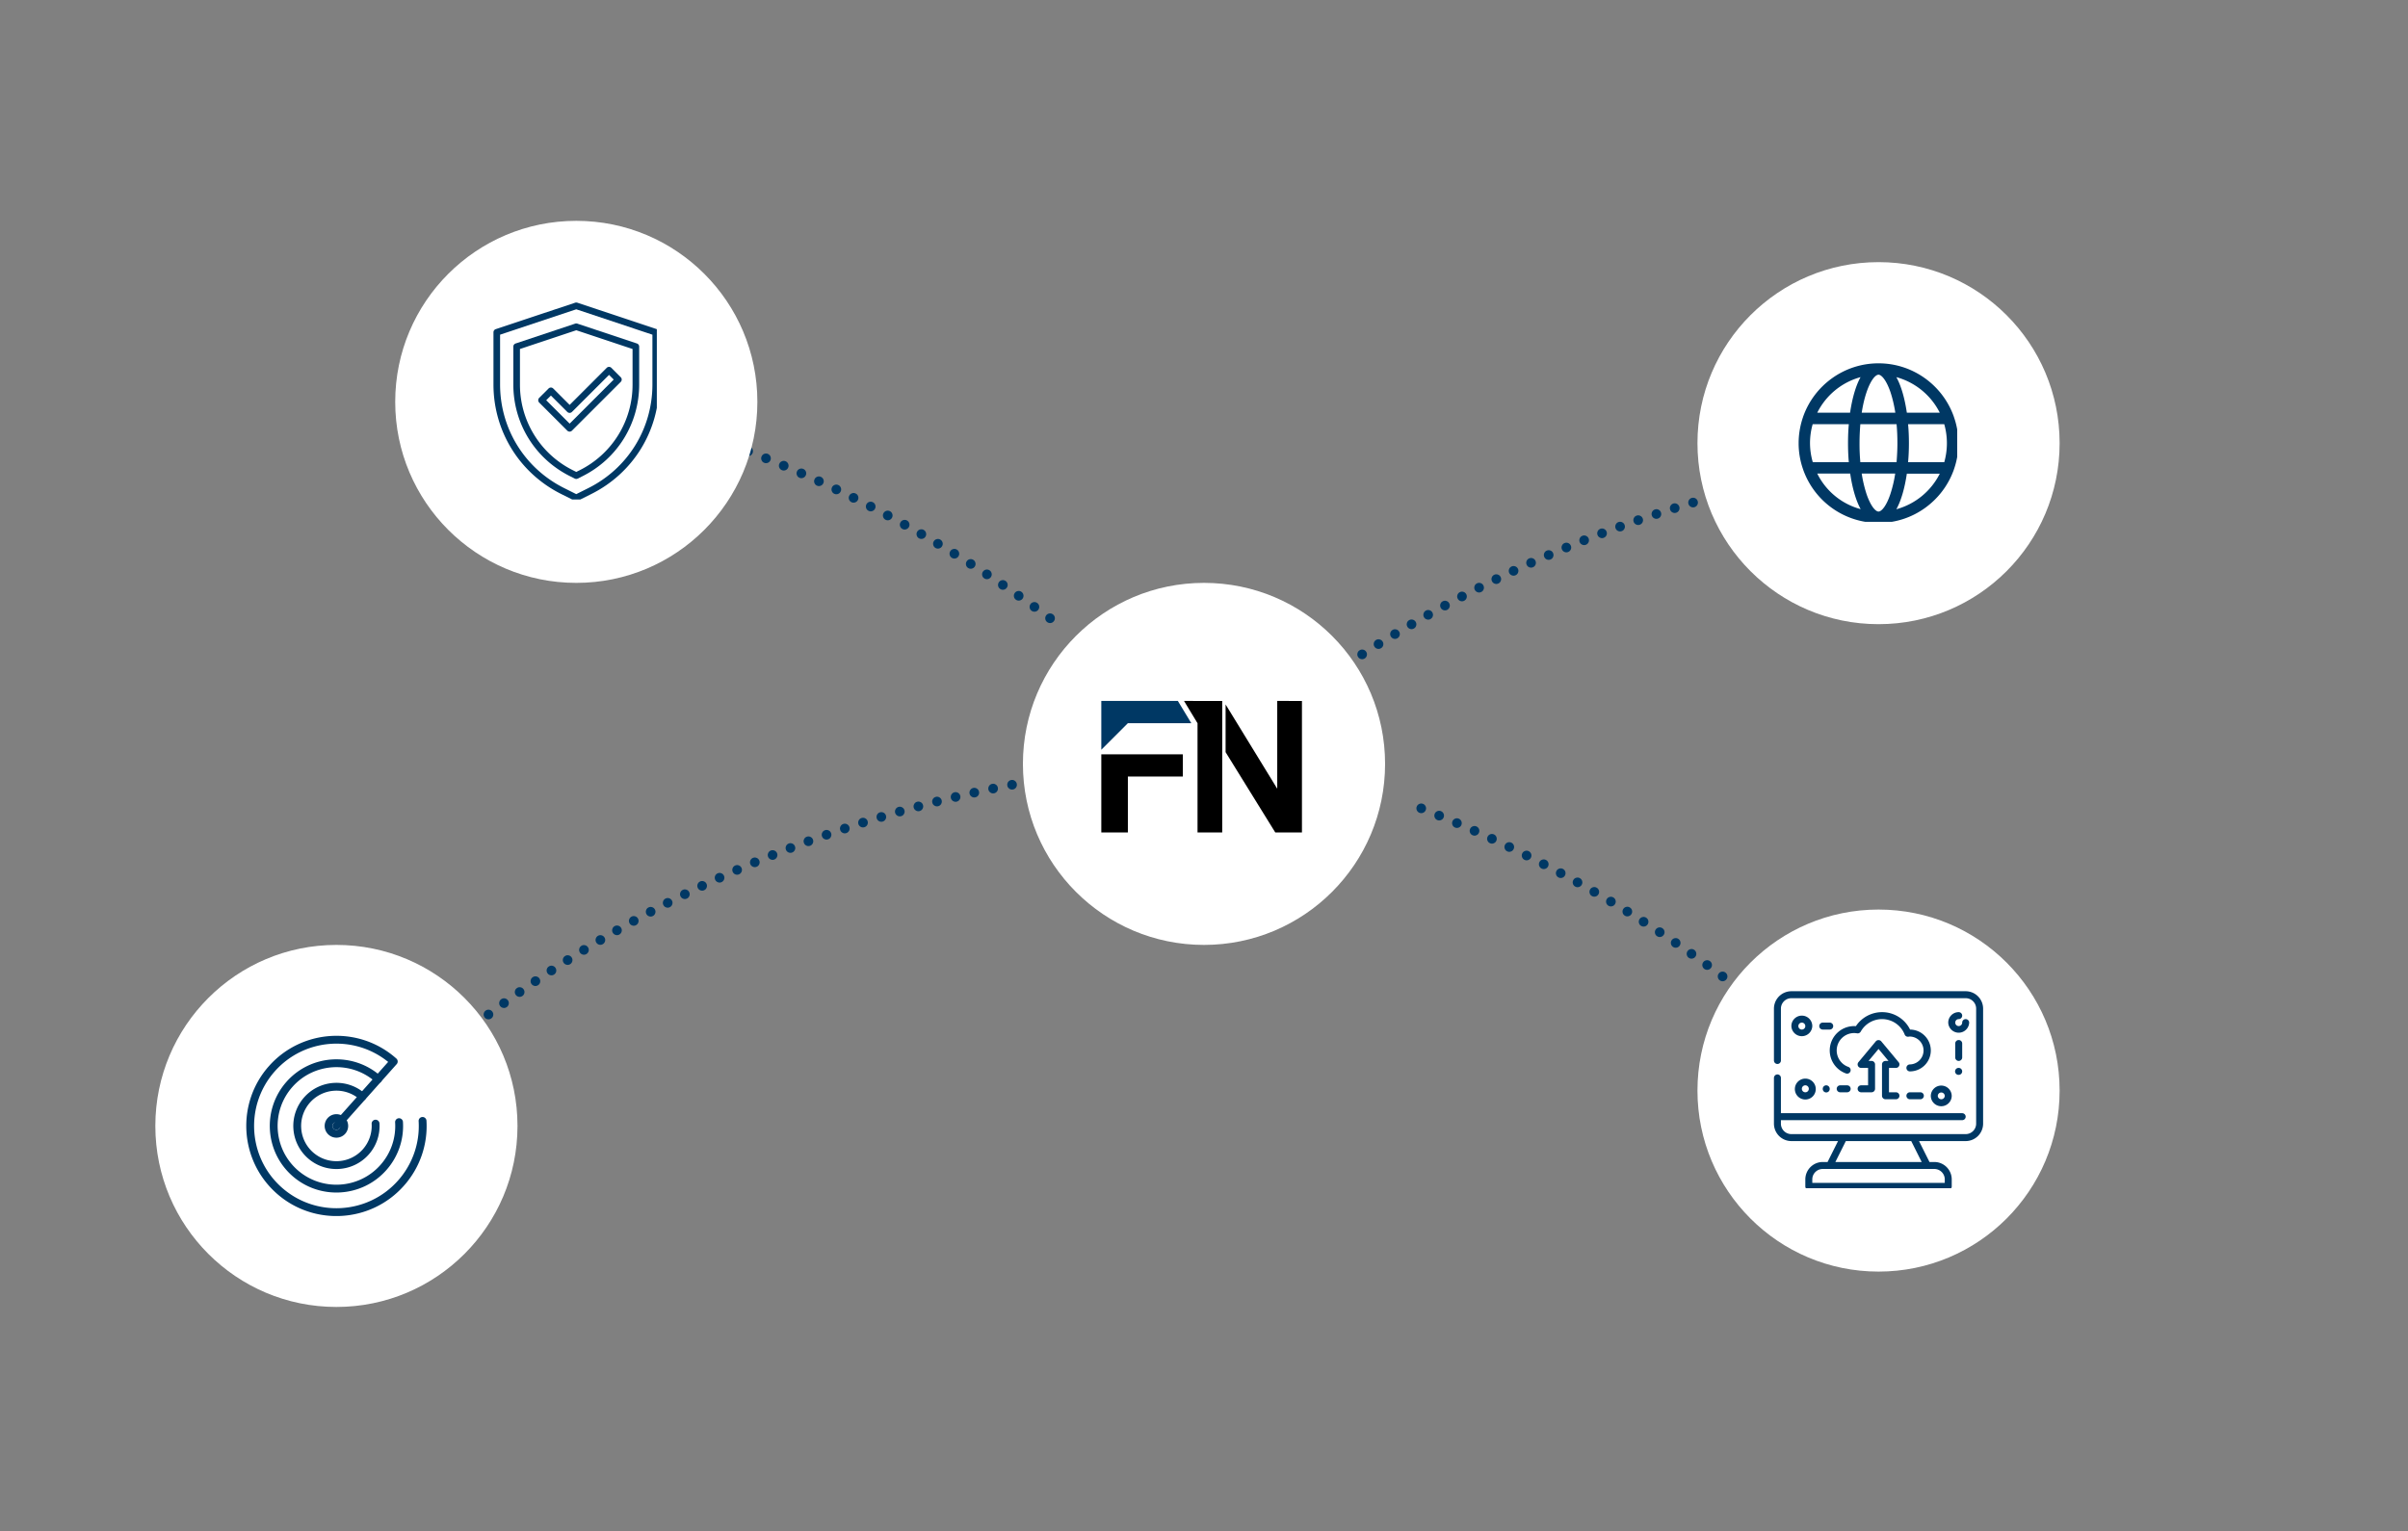 <svg xmlns="http://www.w3.org/2000/svg" width="500" height="318" version="1.0" viewBox="0 0 375 238.5"><rect x="0" y="0" width="375" height="238.5" fill="#808080" stroke="none"/><defs><clipPath id="a"><path d="M159.3 90.8h56.4v56.4h-56.4zm0 0"/></clipPath><clipPath id="b"><path d="M187.5 90.8c-15.574 0-28.2 12.626-28.2 28.2s12.626 28.2 28.2 28.2 28.2-12.626 28.2-28.2-12.626-28.2-28.2-28.2zm0 0"/></clipPath><clipPath id="c"><path d="M24.191 147.2H80.59v56.398h-56.4zm0 0"/></clipPath><clipPath id="d"><path d="M52.39 147.2c-15.574 0-28.199 12.624-28.199 28.198 0 15.575 12.625 28.2 28.2 28.2 15.574 0 28.199-12.625 28.199-28.2 0-15.574-12.625-28.199-28.2-28.199zm0 0"/></clipPath><clipPath id="e"><path d="M264.348 141.691h56.398v56.399h-56.398zm0 0"/></clipPath><clipPath id="f"><path d="M292.547 141.691c-15.574 0-28.2 12.625-28.2 28.2 0 15.574 12.626 28.199 28.2 28.199s28.2-12.625 28.2-28.2c0-15.574-12.626-28.199-28.2-28.199zm0 0"/></clipPath><clipPath id="g"><path d="M61.547 34.402h56.398v56.399H61.547zm0 0"/></clipPath><clipPath id="h"><path d="M89.746 34.402c-15.574 0-28.2 12.625-28.2 28.2 0 15.574 12.626 28.199 28.2 28.199s28.2-12.625 28.2-28.2c0-15.574-12.626-28.199-28.2-28.199zm0 0"/></clipPath><clipPath id="i"><path d="M264.348 40.836h56.398v56.398h-56.398zm0 0"/></clipPath><clipPath id="j"><path d="M292.547 40.836c-15.574 0-28.2 12.625-28.2 28.2 0 15.573 12.626 28.198 28.2 28.198s28.2-12.625 28.2-28.199c0-15.574-12.626-28.2-28.2-28.2zm0 0"/></clipPath><clipPath id="k"><path d="M50 173h5v5h-5zm0 0"/></clipPath><clipPath id="l"><path d="m51.238 155.57 21.242 18.907-18.906 21.246-21.246-18.91zm0 0"/></clipPath><clipPath id="m"><path d="m51.238 155.57 21.242 18.907-18.906 21.246-21.246-18.91zm0 0"/></clipPath><clipPath id="n"><path d="M45 168h15v15H45zm0 0"/></clipPath><clipPath id="o"><path d="m51.238 155.57 21.242 18.907-18.906 21.246-21.246-18.91zm0 0"/></clipPath><clipPath id="p"><path d="m51.238 155.57 21.242 18.907-18.906 21.246-21.246-18.91zm0 0"/></clipPath><clipPath id="q"><path d="M42 165h21v21H42zm0 0"/></clipPath><clipPath id="r"><path d="m51.238 155.57 21.242 18.907-18.906 21.246-21.246-18.91zm0 0"/></clipPath><clipPath id="s"><path d="m51.238 155.57 21.242 18.907-18.906 21.246-21.246-18.91zm0 0"/></clipPath><clipPath id="t"><path d="M38 161h29v29H38zm0 0"/></clipPath><clipPath id="u"><path d="m51.238 155.57 21.242 18.907-18.906 21.246-21.246-18.91zm0 0"/></clipPath><clipPath id="v"><path d="m51.238 155.57 21.242 18.907-18.906 21.246-21.246-18.91zm0 0"/></clipPath><clipPath id="w"><path d="M280.102 56.594h24.695v24.699h-24.695zm0 0"/></clipPath><clipPath id="x"><path d="M276.254 154.414H309v30.688h-32.746zm0 0"/></clipPath><clipPath id="y"><path d="M76.844 47.125h25.445v30.688H76.844zm0 0"/></clipPath></defs><g clip-path="url(#a)"><g clip-path="url(#b)"><path fill="#fff" d="M159.3 90.8h56.4v56.4h-56.4zm0 0"/></g></g><path fill="#003864" d="M61.621 168.824a.734.734 0 0 1 .543-.191.725.725 0 0 1 .516.25.717.717 0 0 1 .187.539.722.722 0 0 1-.246.516.718.718 0 0 1-.543.19.711.711 0 0 1-.516-.25.716.716 0 0 1-.187-.538.722.722 0 0 1 .246-.516zm2.274-1.988a.727.727 0 0 1 .542-.184.73.73 0 0 1 .516.254.71.71 0 0 1 .184.543.714.714 0 0 1-.254.512.725.725 0 0 1-.543.187.729.729 0 0 1-.512-.253.712.712 0 0 1-.183-.543.726.726 0 0 1 .25-.516zm2.3-1.95a.715.715 0 0 1 .547-.175.721.721 0 0 1 .508.262c.133.16.191.34.176.547a.729.729 0 0 1-.262.507.736.736 0 0 1-.547.176.729.729 0 0 1-.508-.262.705.705 0 0 1-.175-.546.714.714 0 0 1 .261-.508zm2.32-1.917v.004a.705.705 0 0 1 .551-.164.71.71 0 0 1 .5.273c.133.16.188.344.164.547a.711.711 0 0 1-.273.504v.004a.718.718 0 0 1-.55.16.742.742 0 0 1-.505-.274.718.718 0 0 1-.16-.55.733.733 0 0 1 .274-.504zm2.337-1.867a.716.716 0 0 1 .55-.157.72.72 0 0 1 .5.282c.13.16.18.343.157.55a.734.734 0 0 1-.282.5.722.722 0 0 1-.55.153.722.722 0 0 1-.5-.278.724.724 0 0 1-.157-.55.704.704 0 0 1 .282-.5zm2.363-1.84a.711.711 0 0 1 .555-.153.723.723 0 0 1 .496.286.724.724 0 0 1 .148.554.717.717 0 0 1-.285.496.715.715 0 0 1-.55.149.715.715 0 0 1-.497-.285.722.722 0 0 1-.152-.551.715.715 0 0 1 .285-.496zm2.406-1.82a.724.724 0 0 1 .555-.141.695.695 0 0 1 .492.293.722.722 0 0 1 .144.554.724.724 0 0 1-.292.493.704.704 0 0 1-.555.14.72.72 0 0 1-.492-.289.73.73 0 0 1-.145-.554.738.738 0 0 1 .293-.497zm2.434-1.782a.743.743 0 0 1 1.043.176.714.714 0 0 1 .129.559.729.729 0 0 1-.305.484.705.705 0 0 1-.555.129.71.71 0 0 1-.488-.301.714.714 0 0 1-.129-.559.737.737 0 0 1 .305-.488zm2.441-1.73a.71.71 0 0 1 .559-.13.734.734 0 0 1 .484.31c.117.167.16.355.125.558a.72.72 0 0 1-.309.484.728.728 0 0 1-.558.125.729.729 0 0 1-.484-.304.732.732 0 0 1-.126-.559.703.703 0 0 1 .31-.484zm2.469-1.7a.715.715 0 0 1 .558-.117c.204.04.364.145.48.317.114.172.153.36.114.562a.71.71 0 0 1-.316.477.748.748 0 0 1-1.04-.2c-.113-.171-.152-.359-.113-.562a.71.71 0 0 1 .317-.477zm2.504-1.667a.701.701 0 0 1 .562-.11c.2.04.36.149.473.32a.74.74 0 0 1 .11.563.721.721 0 0 1-.321.473.707.707 0 0 1-.563.109.715.715 0 0 1-.476-.32.733.733 0 0 1-.11-.563.713.713 0 0 1 .325-.472zM88 148.93v-.004a.716.716 0 0 1 .563-.094.712.712 0 0 1 .468.328c.11.176.145.363.098.567a.74.74 0 0 1-.332.468.713.713 0 0 1-.563.094.702.702 0 0 1-.468-.328.74.74 0 0 1-.098-.566.722.722 0 0 1 .332-.465zm2.559-1.598c-.004.004-.008.004-.012.008a.705.705 0 0 1 .566-.09c.2.047.356.16.465.336a.737.737 0 0 1 .09.566c-.05.2-.16.356-.336.461-.004.004-.008.004-.012.008a.73.73 0 0 1-.57.082.733.733 0 0 1-.457-.348.72.72 0 0 1-.078-.566.71.71 0 0 1 .344-.457zm2.57-1.55c-.004.003-.008.007-.016.007a.73.73 0 0 1 .57-.082c.2.05.352.164.458.344a.718.718 0 0 1 .082.566.721.721 0 0 1-.34.457c-.004.004-.008.008-.016.008a.702.702 0 0 1-.566.074.72.72 0 0 1-.453-.351.729.729 0 0 1-.07-.57.731.731 0 0 1 .35-.454zm2.586-1.509c0 .004-.004.004-.004.004a.72.72 0 0 1 .566-.07c.2.05.352.168.453.348a.7.7 0 0 1 .075.566.723.723 0 0 1-.348.457c-.004 0-.004 0-.008.004a.727.727 0 0 1-.57.066.72.72 0 0 1-.45-.355.702.702 0 0 1-.066-.566.72.72 0 0 1 .352-.454zm2.625-1.472s-.004 0-.008.004a.712.712 0 0 1 .57-.063.72.72 0 0 1 .45.356c.097.18.12.37.062.57a.715.715 0 0 1-.355.445c-.004.004-.008.004-.012.008a.717.717 0 0 1-.567.055.714.714 0 0 1-.445-.363.71.71 0 0 1-.055-.57.723.723 0 0 1 .36-.442zm2.637-1.43a.728.728 0 0 1 .57-.055c.2.063.344.184.441.368.098.18.117.37.055.57a.736.736 0 0 1-.367.441.724.724 0 0 1-.57.051.717.717 0 0 1-.442-.363.727.727 0 0 1-.05-.57.703.703 0 0 1 .363-.442zm2.664-1.39a.726.726 0 0 1 .57-.047.724.724 0 0 1 .437.37c.094.184.11.376.043.575a.717.717 0 0 1-.37.434.726.726 0 0 1-.571.046.72.72 0 0 1-.438-.375.708.708 0 0 1-.042-.57.717.717 0 0 1 .37-.434zm2.691-1.356c-.004 0-.008.004-.012.004a.735.735 0 0 1 .575-.035c.195.066.34.191.43.375.09.187.105.375.038.57a.718.718 0 0 1-.379.434c-.004 0-.007.004-.011.004a.709.709 0 0 1-.57.027.71.71 0 0 1-.426-.383.709.709 0 0 1-.028-.57.712.712 0 0 1 .383-.426zm2.703-1.309c-.004 0-.008.004-.012.004a.733.733 0 0 1 .575-.027c.195.07.336.195.425.383a.733.733 0 0 1 .028.574.716.716 0 0 1-.383.422c-.004.004-.008.004-.012.008a.724.724 0 0 1-.57.02.73.73 0 0 1-.422-.391.733.733 0 0 1-.02-.575.734.734 0 0 1 .391-.418zm2.723-1.265s-.004 0-.008.004a.708.708 0 0 1 .57-.02c.196.07.336.2.422.39.086.188.09.38.02.571a.722.722 0 0 1-.39.418c-.005.004-.009.004-.013.008a.716.716 0 0 1-.574.008.715.715 0 0 1-.41-.395.733.733 0 0 1-.012-.574.715.715 0 0 1 .395-.41zm2.746-1.227c-.004 0-.008 0-.012.004a.732.732 0 0 1 .574-.012.734.734 0 0 1 .414.395.733.733 0 0 1 .012.574.74.74 0 0 1-.398.414c-.004 0-.008.004-.012.004a.716.716 0 0 1-.574.004.74.74 0 0 1-.406-.406.733.733 0 0 1 0-.574.727.727 0 0 1 .402-.403zm2.766-1.187c-.004.004-.008.004-.016.008a.716.716 0 0 1 .574-.004c.192.074.328.21.41.402a.723.723 0 0 1 .004.57.728.728 0 0 1-.402.41c-.004 0-.008.004-.016.004a.707.707 0 0 1-.57-.007.706.706 0 0 1-.402-.41.723.723 0 0 1 .007-.57.728.728 0 0 1 .41-.403zm2.765-1.137a.733.733 0 0 1 .574.008.728.728 0 0 1 .403.41.723.723 0 0 1-.008.57.728.728 0 0 1-.41.403.707.707 0 0 1-.57-.008.71.71 0 0 1-.403-.406.716.716 0 0 1 .008-.575.71.71 0 0 1 .406-.402zm2.8-1.098c-.003 0-.007 0-.01.004a.732.732 0 0 1 .573.012c.188.082.32.223.395.414a.692.692 0 0 1-.012.57.706.706 0 0 1-.414.399c-.004 0-.004.004-.008.004a.733.733 0 0 1-.574-.02.73.73 0 0 1-.39-.422.724.724 0 0 1 .023-.57.71.71 0 0 1 .418-.39zm2.83-1.062c-.009.004-.017.004-.024.008a.724.724 0 0 1 .57.023.73.73 0 0 1 .39.422.724.724 0 0 1-.023.57.73.73 0 0 1-.445.399c-.2.062-.39.05-.574-.043a.713.713 0 0 1-.371-.438.71.71 0 0 1 .042-.57.717.717 0 0 1 .434-.371zm2.812-1.008c-.004 0-.004 0-.008.004a.708.708 0 0 1 .57.027c.188.086.316.23.387.422a.718.718 0 0 1-.031.574.694.694 0 0 1-.422.383c-.004.004-.008.004-.012.004a.724.724 0 0 1-.57-.035.711.711 0 0 1-.38-.43.724.724 0 0 1 .036-.57.722.722 0 0 1 .43-.379zm2.859-.977-.016.004a.724.724 0 0 1 .57.036.722.722 0 0 1 .38.43.735.735 0 0 1-.036.573.735.735 0 0 1-.43.38c-.007 0-.011.003-.019.003a.71.71 0 0 1-.57-.05.707.707 0 0 1-.367-.438.71.71 0 0 1 .05-.57.718.718 0 0 1 .438-.368zm2.875-.933-.035.012a.71.71 0 0 1 .57.05.718.718 0 0 1 .367.438c.063.2.043.39-.05.57a.723.723 0 0 1-.442.367l-.035.012a.738.738 0 0 1-.566-.078.733.733 0 0 1-.348-.457.732.732 0 0 1 .082-.57.707.707 0 0 1 .457-.344zm2.82-.871c.2-.063.39-.043.57.05a.736.736 0 0 1 .368.442c.058.2.043.39-.055.57a.725.725 0 0 1-.441.367.728.728 0 0 1-.57-.054.707.707 0 0 1-.364-.442.727.727 0 0 1 .05-.57.717.717 0 0 1 .442-.363zm2.91-.852c-.007 0-.011.004-.02.004a.73.73 0 0 1 .571.067c.18.097.297.25.356.449a.72.72 0 0 1-.067.566.697.697 0 0 1-.449.356c-.004.004-.012.004-.02.007a.723.723 0 0 1-.566-.082.727.727 0 0 1-.344-.457.72.72 0 0 1 .082-.566.714.714 0 0 1 .457-.344zm2.922-.808-.043.011c.2-.058.39-.035.57.067a.72.72 0 0 1 .352.453.72.72 0 0 1-.07.566.722.722 0 0 1-.45.356c-.015.004-.027.008-.042.008a.698.698 0 0 1-.563-.102.72.72 0 0 1-.328-.469.727.727 0 0 1 .106-.566.71.71 0 0 1 .468-.324zm2.867-.75a.713.713 0 0 1 .57.078.727.727 0 0 1 .345.457.73.73 0 0 1-.083.57.707.707 0 0 1-.457.344.723.723 0 0 1-.566-.082.714.714 0 0 1-.344-.457.722.722 0 0 1 .078-.567.714.714 0 0 1 .457-.343zm2.915-.72a.722.722 0 0 1 .566.095.72.72 0 0 1 .332.468.71.71 0 0 1-.094.563.725.725 0 0 1-.469.336.734.734 0 0 1-.562-.098.7.7 0 0 1-.332-.465.725.725 0 0 1 .094-.566.735.735 0 0 1 .465-.332zm2.957-.679c-.008 0-.016 0-.024.004a.717.717 0 0 1 .563.11.715.715 0 0 1 .32.476.733.733 0 0 1-.11.563.72.72 0 0 1-.476.316c-.008.004-.016.004-.023.004a.728.728 0 0 1-.559-.125.729.729 0 0 1-.305-.485.714.714 0 0 1 .13-.558.72.72 0 0 1 .484-.305zm2.898-.629c.008-.004.016-.004.023-.004a.706.706 0 0 1 .559.118.708.708 0 0 1 .313.48.72.72 0 0 1-.118.563.736.736 0 0 1-.48.312l.02-.008a.698.698 0 0 1-.563-.101.734.734 0 0 1-.328-.47.727.727 0 0 1 .105-.566.719.719 0 0 1 .469-.324zm3.09-.613a.728.728 0 0 1 .453.137c.168.12.27.281.305.488a.732.732 0 0 1-.125.559.729.729 0 0 1-.59.312.714.714 0 0 1-.535-.203.705.705 0 0 1-.235-.523.714.714 0 0 1 .203-.536.741.741 0 0 1 .524-.234zm0 0"/><g clip-path="url(#c)"><g clip-path="url(#d)"><path fill="#fff" d="M24.191 147.2H80.59v56.398h-56.4zm0 0"/></g></g><path fill="#003864" d="M221.605 125.227a.71.71 0 0 1 .41.398c.087.188.09.379.012.57a.722.722 0 0 1-.394.414.733.733 0 0 1-.574.012.74.74 0 0 1-.414-.398.732.732 0 0 1-.012-.575.734.734 0 0 1 .398-.41.733.733 0 0 1 .574-.011zm2.79 1.132a.734.734 0 0 1 .418.406.716.716 0 0 1 .003.575.71.71 0 0 1-.402.406.716.716 0 0 1-.574.004c.004 0 .008.004.012.004a.706.706 0 0 1-.415-.399.723.723 0 0 1-.011-.57.706.706 0 0 1 .398-.414.723.723 0 0 1 .57-.012zm2.785 1.176a.728.728 0 0 1 .402.41.733.733 0 0 1-.004.575.722.722 0 0 1-.41.398.707.707 0 0 1-.57-.004.71.71 0 0 1-.403-.406.716.716 0 0 1 .004-.574.722.722 0 0 1 .406-.403.733.733 0 0 1 .575.004zm2.757 1.211a.734.734 0 0 1 .391.418.716.716 0 0 1-.02.574.722.722 0 0 1-.417.39.708.708 0 0 1-.57-.019.706.706 0 0 1-.395-.418.724.724 0 0 1 .02-.57.71.71 0 0 1 .417-.39.717.717 0 0 1 .575.015zm2.715 1.238a.711.711 0 0 1 .39.426.733.733 0 0 1-.022.574.711.711 0 0 1-.422.387.717.717 0 0 1-.567-.023.71.71 0 0 1-.39-.418.716.716 0 0 1 .02-.575.734.734 0 0 1 .417-.39.733.733 0 0 1 .574.02zm2.715 1.286a.73.73 0 0 1 .383.43.725.725 0 0 1-.035.57.712.712 0 0 1-.426.382.724.724 0 0 1-.57-.03.718.718 0 0 1-.383-.43.71.71 0 0 1 .031-.57.751.751 0 0 1 1-.352zm2.711 1.335c0-.003-.004-.003-.004-.003a.735.735 0 0 1 .375.433.725.725 0 0 1-.039.57.735.735 0 0 1-.433.375.725.725 0 0 1-.57-.039c-.005-.004-.005-.004-.009-.004a.713.713 0 0 1-.37-.437.725.725 0 0 1 .042-.57.724.724 0 0 1 .438-.371.71.71 0 0 1 .57.046zm2.68 1.364a.718.718 0 0 1 .367.437c.063.2.043.39-.05.57a.723.723 0 0 1-.442.368.71.71 0 0 1-.57-.051.718.718 0 0 1-.368-.438.735.735 0 0 1 .051-.574.719.719 0 0 1 .441-.363.71.71 0 0 1 .57.05zm2.648 1.398a.714.714 0 0 1 .364.446.729.729 0 0 1-.06.57.723.723 0 0 1-.44.36.725.725 0 0 1-.57-.06.717.717 0 0 1-.364-.44.725.725 0 0 1 .059-.571.714.714 0 0 1 .445-.363.718.718 0 0 1 .566.058zm2.63 1.438c.179.101.296.25.355.449a.73.73 0 0 1-.067.57.714.714 0 0 1-.449.352.711.711 0 0 1-.57-.067.722.722 0 0 1-.356-.449.718.718 0 0 1 .067-.566.706.706 0 0 1 .449-.356c.2-.058.39-.035.57.067zm2.62 1.484c.18.102.293.254.348.453a.72.72 0 0 1-.074.567.739.739 0 0 1-.457.351.722.722 0 0 1-.567-.078.703.703 0 0 1-.347-.453.714.714 0 0 1 .074-.57.728.728 0 0 1 .453-.348c.2-.05.39-.027.57.078zm2.594 1.52a.727.727 0 0 1 .344.457c.05.199.023.39-.082.566a.712.712 0 0 1-.461.344.723.723 0 0 1-.567-.082.727.727 0 0 1-.343-.457.72.72 0 0 1 .082-.567.712.712 0 0 1 .46-.343.721.721 0 0 1 .567.082zm2.582 1.566c-.004-.004-.008-.004-.012-.008.176.11.29.266.336.465a.722.722 0 0 1-.094.566.722.722 0 0 1-.464.332.72.72 0 0 1-.567-.09l-.008-.007a.71.71 0 0 1-.328-.469.726.726 0 0 1 .102-.566.719.719 0 0 1 .469-.325.71.71 0 0 1 .566.102zm2.531 1.586c.176.113.285.27.328.473a.733.733 0 0 1-.101.562.732.732 0 0 1-.473.328.733.733 0 0 1-.562-.101.732.732 0 0 1-.328-.473.73.73 0 0 1 .101-.563.718.718 0 0 1 .473-.328.73.73 0 0 1 .562.102zm2.524 1.637c-.004 0-.004-.004-.008-.004.172.113.281.27.324.472a.727.727 0 0 1-.11.563.726.726 0 0 1-.472.324.733.733 0 0 1-.562-.11c-.004 0-.008-.003-.008-.003a.727.727 0 0 1-.317-.48.713.713 0 0 1 .114-.56.72.72 0 0 1 .476-.316c.203-.039.39 0 .563.114zm2.496 1.672h-.004a.7.7 0 0 1 .312.476.72.72 0 0 1-.117.563.705.705 0 0 1-.476.312.72.72 0 0 1-.563-.117h-.004a.716.716 0 0 1-.308-.484.698.698 0 0 1 .12-.56.717.717 0 0 1 .481-.308c.203-.039.39 0 .559.118zm2.469 1.71a.72.72 0 0 1 .304.485.712.712 0 0 1-.125.558.72.72 0 0 1-.484.305.728.728 0 0 1-.559-.125.729.729 0 0 1-.304-.484.712.712 0 0 1 .125-.559.72.72 0 0 1 .484-.305.712.712 0 0 1 .559.125zm2.445 1.75a.713.713 0 0 1 .297.489.721.721 0 0 1-.137.554.713.713 0 0 1-.488.297.744.744 0 0 1-.855-.625.721.721 0 0 1 .136-.554.72.72 0 0 1 .492-.297.71.71 0 0 1 .555.136zm2.406 1.774.008.008a.738.738 0 0 1 .293.492.722.722 0 0 1-.145.555.739.739 0 0 1-.492.293.726.726 0 0 1-.547-.137.713.713 0 0 1-.297-.488.716.716 0 0 1 .133-.559.713.713 0 0 1 .489-.297.728.728 0 0 1 .558.133zm2.395 1.828a.723.723 0 0 1 .285.496.724.724 0 0 1-.149.555.743.743 0 0 1-1.05.133.723.723 0 0 1-.286-.496.711.711 0 0 1 .153-.555.715.715 0 0 1 .496-.285.738.738 0 0 1 .55.152zm2.355 1.852c.004 0 .004.004.008.004a.73.73 0 0 1 .277.503.727.727 0 0 1-.16.551.73.73 0 0 1-.5.278.734.734 0 0 1-.543-.157.723.723 0 0 1-.285-.496.743.743 0 0 1 .652-.836.706.706 0 0 1 .551.153zm2.34 1.898a.71.71 0 0 1 .27.504.727.727 0 0 1-.165.547.727.727 0 0 1-.503.273.737.737 0 0 1-.551-.164v-.004a.707.707 0 0 1-.27-.504.732.732 0 0 1 .164-.547.742.742 0 0 1 1.055-.105zm2.297 1.922.008.008c.16.133.246.304.265.508a.73.73 0 0 1-.175.546.721.721 0 0 1-.508.262.712.712 0 0 1-.547-.172c.004.004.008.004.008.008a.722.722 0 0 1-.27-.504.737.737 0 0 1 .164-.55c.133-.16.3-.25.504-.27.207-.02.39.035.55.164zm2.281 1.969a.733.733 0 0 1 .258.511.734.734 0 0 1-.18.547.729.729 0 0 1-.512.254.718.718 0 0 1-.546-.18.7.7 0 0 1-.254-.511.71.71 0 0 1 .18-.543.718.718 0 0 1 .511-.258.724.724 0 0 1 .543.18zm2.238 1.996h.004a.72.72 0 0 1 .25.52.74.74 0 0 1-.191.538.738.738 0 0 1-.52.246.71.71 0 0 1-.539-.191l.004.004a.711.711 0 0 1-.25-.516.73.73 0 0 1 .188-.543.741.741 0 0 1 .515-.25.704.704 0 0 1 .54.192zm2.207 2.02.012.011c.152.14.23.316.238.523a.717.717 0 0 1-.199.536.721.721 0 0 1-.52.238.726.726 0 0 1-.538-.2c.003.005.007.008.011.012a.741.741 0 0 1-.25-.515.73.73 0 0 1 .188-.543.74.74 0 0 1 .515-.25.73.73 0 0 1 .543.187zm2.196 2.073a.738.738 0 0 1 .234.524.736.736 0 0 1-.203.535.741.741 0 0 1-.523.234.714.714 0 0 1-.536-.203.705.705 0 0 1-.234-.523.705.705 0 0 1 .203-.535.734.734 0 0 1 .524-.235.726.726 0 0 1 .535.203zm2.144 2.09.016.016c.148.144.223.32.223.527a.718.718 0 0 1-.211.532.708.708 0 0 1-.528.222.712.712 0 0 1-.531-.21c.004.003.012.007.016.015a.727.727 0 0 1-.243-.524.722.722 0 0 1 .2-.535.718.718 0 0 1 .52-.242.726.726 0 0 1 .538.2zm2.114 2.121c.003.004.011.008.015.016a.72.72 0 0 1 .219.527.723.723 0 0 1-.223.532.72.72 0 0 1-.527.218.738.738 0 0 1-.531-.222c.007.004.011.011.015.015a.722.722 0 0 1-.23-.523.714.714 0 0 1 .203-.535.733.733 0 0 1 .523-.235.733.733 0 0 1 .536.207zm2.113 2.18c-.004-.004-.008-.008-.012-.008a.712.712 0 0 1 .211.532.715.715 0 0 1-.23.523.721.721 0 0 1-.536.21.714.714 0 0 1-.523-.23c-.004-.003-.008-.003-.012-.007a.738.738 0 0 1-.195-.54.714.714 0 0 1 .238-.519.717.717 0 0 1 .535-.2.723.723 0 0 1 .524.24zm2.047 2.184v-.004c.14.152.207.328.203.535a.723.723 0 0 1-.238.523.73.73 0 0 1-.536.204.723.723 0 0 1-.523-.239v-.004a.711.711 0 0 1-.2-.535.714.714 0 0 1 .239-.52.711.711 0 0 1 .535-.199.714.714 0 0 1 .52.239zm2.03 2.222a.735.735 0 0 1 .196.536.716.716 0 0 1-.246.52.704.704 0 0 1-.535.194.712.712 0 0 1-.52-.242.707.707 0 0 1-.195-.539.718.718 0 0 1 .242-.52.738.738 0 0 1 .54-.195c.206.012.378.09.519.246zm2.013 2.27-.012-.016a.738.738 0 0 1 .184.543.729.729 0 0 1-.254.512.712.712 0 0 1-.543.184.715.715 0 0 1-.516-.254c-.004-.004-.008-.012-.016-.016a.737.737 0 0 1-.164-.55.714.714 0 0 1 .27-.505.714.714 0 0 1 .547-.168.71.71 0 0 1 .504.27zm1.933 2.242a.722.722 0 0 1 .18.559.718.718 0 0 1-.266.507.733.733 0 0 1-.547.172.733.733 0 0 1-.507-.265l.011.011a.727.727 0 0 1-.183-.542.73.73 0 0 1 .254-.516.73.73 0 0 1 .543-.18.715.715 0 0 1 .515.254zm1.922 2.297c.004.004.008.012.016.016.129.16.183.343.16.55a.727.727 0 0 1-.274.504.718.718 0 0 1-.55.16.71.71 0 0 1-.489-.257.724.724 0 0 1-.18-.543.73.73 0 0 1 .262-.512.722.722 0 0 1 .543-.176.726.726 0 0 1 .512.258zm1.89 2.324c.009.008.016.02.024.028.125.16.18.347.153.55a.712.712 0 0 1-.282.5.698.698 0 0 1-.55.153.72.72 0 0 1-.477-.254.714.714 0 0 1-.18-.543.718.718 0 0 1 .258-.512.718.718 0 0 1 .547-.18.717.717 0 0 1 .508.258zm1.891 2.387.012.02a.744.744 0 0 1-.156 1.047.725.725 0 0 1-.555.136.712.712 0 0 1-.492-.297l.012.02a.722.722 0 0 1-.153-.551.704.704 0 0 1 .282-.5.75.75 0 0 1 1.05.125zm0 0"/><g clip-path="url(#e)"><g clip-path="url(#f)"><path fill="#fff" d="M264.348 141.691h56.398v56.399h-56.398zm0 0"/></g></g><path fill="#003864" d="M64.328 56.996c.207.02.375.11.508.27.129.16.184.343.164.547a.727.727 0 0 1-.273.507.727.727 0 0 1-.547.164.707.707 0 0 1-.504-.27.705.705 0 0 1-.164-.55.714.714 0 0 1 .27-.504.701.701 0 0 1 .546-.164zm2.996.34h.008a.73.73 0 0 1 .504.277.73.73 0 0 1 .156.551.73.73 0 0 1-.277.5.727.727 0 0 1-.55.16h.007a.727.727 0 0 1-.504-.273.727.727 0 0 1-.164-.547.707.707 0 0 1 .27-.504.705.705 0 0 1 .55-.164zm2.996.379a.73.73 0 0 1 .5.285.724.724 0 0 1 .149.555.723.723 0 0 1-.285.496.72.72 0 0 1-.551.148.717.717 0 0 1-.5-.285.715.715 0 0 1-.149-.55.715.715 0 0 1 .286-.497.722.722 0 0 1 .55-.152zm2.98.422a.735.735 0 0 1 .493.297.73.73 0 0 1 .137.558.727.727 0 0 1-.297.488.73.73 0 0 1-.559.137.713.713 0 0 1-.488-.297.721.721 0 0 1-.137-.554.73.73 0 0 1 .297-.493.721.721 0 0 1 .555-.136zm2.95.46h.008a.729.729 0 0 1 .484.305.723.723 0 0 1 .133.555.728.728 0 0 1-.305.488.723.723 0 0 1-.554.133h.004a.718.718 0 0 1-.489-.3.721.721 0 0 1-.136-.555.732.732 0 0 1 .3-.489.706.706 0 0 1 .555-.136zm2.96.508a.72.72 0 0 1 .485.305.74.74 0 0 1 .125.563.73.73 0 0 1-.308.48.715.715 0 0 1-.559.125.716.716 0 0 1-.484-.308.728.728 0 0 1-.125-.56.734.734 0 0 1 .308-.483.71.71 0 0 1 .559-.122zm2.974.551c-.004 0-.004 0-.004-.004a.72.72 0 0 1 .476.317.72.72 0 0 1 .114.562.719.719 0 0 1-.313.477.72.72 0 0 1-.562.117c-.004 0-.004 0-.004-.004a.71.71 0 0 1-.477-.316.719.719 0 0 1-.113-.563.729.729 0 0 1 .32-.476.717.717 0 0 1 .563-.11zm2.945.59c.203.043.36.152.473.324a.721.721 0 0 1 .105.563.726.726 0 0 1-.324.472.721.721 0 0 1-.563.106.717.717 0 0 1-.472-.324.721.721 0 0 1-.106-.563.726.726 0 0 1 .324-.472.718.718 0 0 1 .563-.106zm2.93.633a.726.726 0 0 1 .468.328.708.708 0 0 1 .098.566.702.702 0 0 1-.328.47.74.74 0 0 1-.567.097.722.722 0 0 1-.464-.332.697.697 0 0 1-.098-.563.702.702 0 0 1 .328-.468.717.717 0 0 1 .563-.098zm2.918.676c.203.047.355.16.464.336a.737.737 0 0 1 .09.566c-.05.2-.16.355-.34.461a.699.699 0 0 1-.562.09h-.004a.72.72 0 0 1-.46-.336.72.72 0 0 1-.09-.567.71.71 0 0 1 .335-.46.71.71 0 0 1 .567-.09zm2.925.722a.71.71 0 0 1 .457.344.704.704 0 0 1 .079.566.714.714 0 0 1-.344.458.72.72 0 0 1-.567.082.74.74 0 0 1-.457-.344.73.73 0 0 1-.082-.57.729.729 0 0 1 .344-.458.713.713 0 0 1 .57-.078zm2.907.762a.72.72 0 0 1 .453.352.702.702 0 0 1 .074.566.703.703 0 0 1-.348.453.704.704 0 0 1-.566.074h-.004a.725.725 0 0 1-.453-.347.728.728 0 0 1-.074-.57.731.731 0 0 1 .351-.454.718.718 0 0 1 .567-.074zm2.906.813s-.004-.004-.008-.004a.7.7 0 0 1 .445.359c.102.18.121.371.063.566a.72.72 0 0 1-.356.45.728.728 0 0 1-.57.062c-.004 0-.008 0-.012-.004a.717.717 0 0 1-.441-.363.726.726 0 0 1-.055-.57.732.732 0 0 1 .364-.442.712.712 0 0 1 .57-.054zm2.87.847c.196.059.345.18.442.364a.743.743 0 0 1-.312 1.011.726.726 0 0 1-.57.055.725.725 0 0 1-.442-.367.725.725 0 0 1-.055-.57.736.736 0 0 1 .368-.442.724.724 0 0 1 .57-.05zm2.872.895c-.004-.004-.008-.004-.012-.004.2.062.344.187.438.37a.71.71 0 0 1 .05.571.735.735 0 0 1-.37.438.725.725 0 0 1-.57.047c-.005 0-.005 0-.009-.004a.71.71 0 0 1-.433-.375.725.725 0 0 1-.043-.57.735.735 0 0 1 .375-.434.718.718 0 0 1 .574-.04zm2.852.937s0-.004-.004-.004c.199.067.34.192.433.38.09.183.106.374.04.57a.73.73 0 0 1-.38.433.724.724 0 0 1-.57.035h-.004a.723.723 0 0 1-.43-.379.735.735 0 0 1-.035-.574.716.716 0 0 1 .38-.426.693.693 0 0 1 .57-.035zm2.84.977c.195.07.335.199.425.387a.723.723 0 0 1 .028.57.71.71 0 0 1-.383.426.725.725 0 0 1-.57.03.718.718 0 0 1-.426-.386.707.707 0 0 1-.032-.57c.07-.195.2-.336.383-.426a.734.734 0 0 1 .574-.031zm2.828 1.027c.191.07.332.203.418.39.082.188.09.38.015.575a.722.722 0 0 1-.39.418.723.723 0 0 1-.57.016.7.7 0 0 1-.419-.391.708.708 0 0 1-.02-.57.7.7 0 0 1 .391-.418.716.716 0 0 1 .575-.02zm2.793 1.063h.011a.74.74 0 0 1 .414.398.723.723 0 0 1 .012.57.706.706 0 0 1-.398.414.707.707 0 0 1-.563.02.734.734 0 0 1-.418-.39.716.716 0 0 1-.02-.575.71.71 0 0 1 .391-.418.708.708 0 0 1 .57-.02zm2.8 1.109a.726.726 0 0 1 .41.402.733.733 0 0 1 .004.575.71.71 0 0 1-.402.406.716.716 0 0 1-.574.004.704.704 0 0 1-.406-.399.716.716 0 0 1-.004-.574.722.722 0 0 1 .398-.41.733.733 0 0 1 .574-.004zm2.766 1.148a.728.728 0 0 1 .41.414.707.707 0 0 1-.004.57.71.71 0 0 1-.406.403.716.716 0 0 1-.574-.004c.004 0 .004.004.008.004a.734.734 0 0 1-.407-.402.733.733 0 0 1-.004-.574.717.717 0 0 1 .407-.407.707.707 0 0 1 .57-.004zm2.766 1.2c.187.082.32.218.398.41a.733.733 0 0 1-.012.574.734.734 0 0 1-.414.395.716.716 0 0 1-.574-.008.734.734 0 0 1-.395-.414.701.701 0 0 1 .012-.575.715.715 0 0 1 .41-.394.701.701 0 0 1 .575.012zm2.73 1.23c.004 0 .008.004.012.004a.734.734 0 0 1 .39.418.733.733 0 0 1-.02.574.73.73 0 0 1-.421.39.708.708 0 0 1-.563-.015.71.71 0 0 1-.394-.414.707.707 0 0 1 .012-.57.71.71 0 0 1 .41-.399.732.732 0 0 1 .574.012zm2.73 1.281c.184.086.313.23.383.422a.717.717 0 0 1-.027.575.711.711 0 0 1-.422.386.75.75 0 0 1-.574-.027.723.723 0 0 1-.383-.426.707.707 0 0 1 .027-.57.711.711 0 0 1 .422-.387.717.717 0 0 1 .575.027zm2.692 1.317h.004c.187.09.312.234.379.43a.719.719 0 0 1-.04.574.717.717 0 0 1-.429.375.735.735 0 0 1-.574-.035h.004a.723.723 0 0 1-.38-.43.724.724 0 0 1 .036-.57.711.711 0 0 1 .43-.38.693.693 0 0 1 .57.036zm2.672 1.351c.004 0 .008.004.012.008a.713.713 0 0 1 .37.438.726.726 0 0 1-.046.57.724.724 0 0 1-.438.371.71.71 0 0 1-.554-.043.719.719 0 0 1-.383-.43.725.725 0 0 1 .035-.57.735.735 0 0 1 .43-.379.735.735 0 0 1 .574.035zm2.672 1.403a.749.749 0 0 1-.125 1.379.725.725 0 0 1-.57-.051.725.725 0 0 1-.368-.442.71.71 0 0 1 .05-.57.752.752 0 0 1 1.012-.316zm2.629 1.433c.003.004.011.008.015.012a.71.71 0 0 1 .36.445c.058.2.039.391-.059.57a.74.74 0 0 1-.45.36.703.703 0 0 1-.566-.062c.004.003.012.007.016.011a.724.724 0 0 1-.371-.437.726.726 0 0 1 .047-.57.717.717 0 0 1 .433-.372c.2-.066.387-.05.575.043zm2.609 1.473.016.012c.18.101.296.25.351.449a.71.71 0 0 1-.066.57.72.72 0 0 1-.453.352.72.72 0 0 1-.567-.07c.004.003.012.007.016.011a.717.717 0 0 1-.363-.441.725.725 0 0 1 .05-.57.732.732 0 0 1 .446-.368.745.745 0 0 1 .57.055zm2.617 1.531c-.004-.004-.008-.004-.012-.008.18.106.293.258.348.457.05.2.024.391-.082.567a.713.713 0 0 1-.457.347.738.738 0 0 1-.566-.078.727.727 0 0 1-.348-.473.705.705 0 0 1 .09-.566.708.708 0 0 1 .465-.336.714.714 0 0 1 .562.09zm2.563 1.547a.71.71 0 0 1 .336.461c.05.2.023.39-.086.566a.72.72 0 0 1-.461.34c-.2.047-.39.02-.567-.086 0-.004 0-.004-.004-.004a.718.718 0 0 1-.336-.464.714.714 0 0 1 .09-.563.725.725 0 0 1 .465-.34.73.73 0 0 1 .563.09zm2.554 1.594c.176.11.285.265.332.465a.722.722 0 0 1-.093.566.722.722 0 0 1-.465.332.722.722 0 0 1-.567-.094.722.722 0 0 1-.332-.464.722.722 0 0 1 .094-.567.722.722 0 0 1 .465-.332.722.722 0 0 1 .566.094zm2.551 1.644a.713.713 0 0 1 .305.46c.043.2.008.388-.106.564a.748.748 0 0 1-1.035.219.07.07 0 0 0-.02-.016.716.716 0 0 1-.308-.484.715.715 0 0 1 .125-.559.73.73 0 0 1 .48-.309.728.728 0 0 1 .56.125zm2.465 1.637c.004.004.008.008.016.008a.717.717 0 0 1 .308.48.72.72 0 0 1-.117.563.736.736 0 0 1-.48.312.739.739 0 0 1-.563-.12c.008.003.012.007.016.007a.726.726 0 0 1-.325-.473.733.733 0 0 1 .11-.562.708.708 0 0 1 .472-.32.715.715 0 0 1 .563.105zm2.473 1.692c.004.003.011.007.015.015a.72.72 0 0 1 .305.484.728.728 0 0 1-.125.56.737.737 0 0 1-.488.304.734.734 0 0 1-.559-.13c.008.005.012.009.02.013a.729.729 0 0 1-.32-.477.73.73 0 0 1 .113-.562.71.71 0 0 1 .476-.317.717.717 0 0 1 .563.11zm2.449 1.73c.008.008.015.012.027.02a.727.727 0 0 1 .297.488.73.73 0 0 1-.137.558.727.727 0 0 1-.488.297.734.734 0 0 1-.559-.136c.012.007.02.011.028.02a.71.71 0 0 1-.317-.478.717.717 0 0 1 .11-.562.71.71 0 0 1 .476-.316.717.717 0 0 1 .563.109zm2.46 1.789.016.012a.73.73 0 0 1 .286.5.722.722 0 0 1-.153.55.723.723 0 0 1-.496.286.743.743 0 0 1-.555-.153l.02.012a.718.718 0 0 1-.3-.488.734.734 0 0 1 .136-.559.726.726 0 0 1 .492-.297.725.725 0 0 1 .555.137zm0 0"/><g clip-path="url(#g)"><g clip-path="url(#h)"><path fill="#fff" d="M61.547 34.402h56.398v56.399H61.547zm0 0"/></g></g><path fill="#003864" d="M211.723 101.313a.715.715 0 0 1 .562-.106c.203.043.36.152.473.328.113.172.144.36.101.563a.726.726 0 0 1-.324.472.736.736 0 0 1-.562.102.726.726 0 0 1-.473-.324.71.71 0 0 1-.102-.567.706.706 0 0 1 .325-.469zm2.55-1.602c.004-.004.008-.004.008-.008a.722.722 0 0 1 .567-.094.712.712 0 0 1 .464.332.702.702 0 0 1 .098.563.72.72 0 0 1-.332.469l.008-.008a.718.718 0 0 1-.563.105.718.718 0 0 1-.472-.328.713.713 0 0 1-.102-.562.71.71 0 0 1 .324-.47zm2.582-1.574a.722.722 0 0 1 .567-.086c.2.047.355.16.46.336.11.18.138.367.09.566a.737.737 0 0 1-.34.465.72.72 0 0 1-.566.086.716.716 0 0 1-.46-.34.72.72 0 0 1-.09-.566.74.74 0 0 1 .34-.461zm2.594-1.528a.704.704 0 0 1 .567-.074.717.717 0 0 1 .453.348c.105.18.129.37.074.57a.712.712 0 0 1-.348.453.728.728 0 0 1-.57.074.731.731 0 0 1-.453-.351.737.737 0 0 1-.074-.567.72.72 0 0 1 .351-.453zm2.59-1.48c.004 0 .004-.004.008-.004a.702.702 0 0 1 .566-.066c.2.054.352.171.45.355a.72.72 0 0 1 .07.566.732.732 0 0 1-.356.45h.004a.72.72 0 0 1-.566.07.72.72 0 0 1-.453-.352.72.72 0 0 1-.07-.566c.05-.2.167-.352.347-.453zm2.633-1.453a.718.718 0 0 1 .566-.059c.2.059.348.176.446.36a.71.71 0 0 1 .062.57.742.742 0 0 1-.93.504.72.72 0 0 1-.445-.36.726.726 0 0 1-.062-.57.71.71 0 0 1 .363-.445zm2.664-1.422s-.004 0-.004.004a.726.726 0 0 1 .57-.055.736.736 0 0 1 .442.367.727.727 0 0 1 .05.57.725.725 0 0 1-.367.442c-.004 0-.004 0-.004.004a.734.734 0 0 1-.574.047.717.717 0 0 1-.433-.371.71.71 0 0 1-.051-.57.724.724 0 0 1 .37-.438zm2.672-1.375a.725.725 0 0 1 .57-.043.71.71 0 0 1 .434.375.735.735 0 0 1 .043.574.717.717 0 0 1-.375.43.718.718 0 0 1-.575.043.717.717 0 0 1-.43-.375.718.718 0 0 1-.042-.574.717.717 0 0 1 .375-.43zm2.683-1.336a.718.718 0 0 1 .575-.031.722.722 0 0 1 .43.379c.09.183.1.375.03.57a.711.711 0 0 1-.378.43.725.725 0 0 1-.57.035.73.73 0 0 1-.43-.383.724.724 0 0 1-.036-.57.723.723 0 0 1 .38-.43zm2.704-1.293a.724.724 0 0 1 .57-.023.73.73 0 0 1 .426.386.724.724 0 0 1 .023.57.73.73 0 0 1-.387.426.724.724 0 0 1-.57.024.73.73 0 0 1-.426-.387.724.724 0 0 1-.023-.57.73.73 0 0 1 .387-.426zm2.734-1.258a.716.716 0 0 1 .574-.015.716.716 0 0 1 .414.39c.086.192.09.383.02.574a.74.74 0 0 1-.395.418.733.733 0 0 1-.574.016.71.71 0 0 1-.414-.395.724.724 0 0 1-.02-.57.729.729 0 0 1 .395-.418zm2.75-1.215a.732.732 0 0 1 .574-.011.71.71 0 0 1 .41.398.723.723 0 0 1 .012.57.717.717 0 0 1-.398.414.732.732 0 0 1-.575.012.734.734 0 0 1-.41-.398.733.733 0 0 1-.012-.575.722.722 0 0 1 .399-.41zm2.777-1.18s-.004 0-.008.005a.707.707 0 0 1 .57 0 .717.717 0 0 1 .407.406.723.723 0 0 1 0 .57.728.728 0 0 1-.406.406c-.004 0-.008.004-.012.004a.723.723 0 0 1-.57-.008.717.717 0 0 1-.399-.414.707.707 0 0 1 .008-.57.71.71 0 0 1 .41-.398zm2.77-1.128a.716.716 0 0 1 .574.011.71.71 0 0 1 .398.41.733.733 0 0 1-.011.575.734.734 0 0 1-.41.398.733.733 0 0 1-.575-.011.734.734 0 0 1-.398-.41.732.732 0 0 1 .012-.575.71.71 0 0 1 .41-.398zm2.804-1.09h-.007a.74.74 0 0 1 .57.016.74.74 0 0 1 .394.418.717.717 0 0 1-.015.574.722.722 0 0 1-.418.39c0 .004-.004.004-.008.004a.708.708 0 0 1-.57-.023.722.722 0 0 1-.39-.418.733.733 0 0 1 .023-.574.711.711 0 0 1 .421-.387zm2.817-1.05c-.004 0-.004.003-.004.003a.724.724 0 0 1 .57.023.73.73 0 0 1 .387.422.733.733 0 0 1-.023.575.729.729 0 0 1-.426.386h-.004a.708.708 0 0 1-.57-.027.729.729 0 0 1-.387-.426.724.724 0 0 1 .031-.57.73.73 0 0 1 .426-.387zm2.828-1.005a.724.724 0 0 1 .57.035.73.73 0 0 1 .383.43.724.724 0 0 1-.035.57.711.711 0 0 1-.43.38.707.707 0 0 1-.57-.032.741.741 0 0 1-.383-.43.735.735 0 0 1 .035-.574.723.723 0 0 1 .43-.379zm2.848-.96a.704.704 0 0 1 .57.042.73.73 0 0 1 .375.438.726.726 0 0 1-.047.57.713.713 0 0 1-.437.371.71.71 0 0 1-.57-.043.724.724 0 0 1-.372-.437.726.726 0 0 1 .047-.57.717.717 0 0 1 .434-.372zm2.847-.915c.004 0 .008-.004.012-.004a.727.727 0 0 1 .57.051.74.74 0 0 1 .368.442.728.728 0 0 1-.055.57.718.718 0 0 1-.438.367c.004-.004.004-.004.008-.004a.725.725 0 0 1-.57-.043.717.717 0 0 1-.371-.433.718.718 0 0 1 .043-.575.717.717 0 0 1 .433-.37zm2.883-.879a.742.742 0 0 1 .93.504c.058.2.039.39-.059.57a.726.726 0 0 1-.445.364.712.712 0 0 1-.57-.063.72.72 0 0 1-.36-.445.718.718 0 0 1 .059-.566.714.714 0 0 1 .445-.364zm2.879-.828h.008c.2-.058.39-.035.57.067.18.101.297.25.352.449a.712.712 0 0 1-.067.57.72.72 0 0 1-.453.352h.012a.71.71 0 0 1-.57-.063.708.708 0 0 1-.36-.445.712.712 0 0 1 .063-.57.72.72 0 0 1 .445-.36zm2.906-.789c.2-.05.39-.027.567.074.18.106.297.258.351.457a.72.72 0 0 1-.078.567.703.703 0 0 1-.453.347.702.702 0 0 1-.566-.074.72.72 0 0 1-.352-.453.731.731 0 0 1 .078-.57.728.728 0 0 1 .453-.348zm2.903-.738c.004-.004.007-.004.011-.004a.72.72 0 0 1 .567.082.745.745 0 0 1 .258 1.027.712.712 0 0 1-.461.344c.004-.004.007-.004.011-.004a.737.737 0 0 1-.566-.074.72.72 0 0 1-.348-.457.704.704 0 0 1 .075-.567.703.703 0 0 1 .453-.347zm2.933-.703a.73.73 0 0 1 .563.09c.18.109.289.265.336.464.05.204.02.391-.09.567a.718.718 0 0 1-.465.336.73.73 0 0 1-.563-.09.714.714 0 0 1-.335-.465.705.705 0 0 1 .09-.566.718.718 0 0 1 .464-.336zm2.926-.653h.004a.713.713 0 0 1 .562.102.71.71 0 0 1 .329.469.742.742 0 0 1-.575.89h.004a.717.717 0 0 1-.562-.097.72.72 0 0 1-.328-.47.708.708 0 0 1 .097-.566.728.728 0 0 1 .469-.328zm2.93-.605c.004-.004.011-.004.015-.004a.717.717 0 0 1 .563.11.729.729 0 0 1 .32.476.73.73 0 0 1-.113.562.71.71 0 0 1-.477.317c.008 0 .012 0 .016-.004a.702.702 0 0 1-.563-.098.702.702 0 0 1-.328-.468.717.717 0 0 1 .098-.563.702.702 0 0 1 .469-.328zm2.965-.57c.203-.04.39 0 .558.113a.727.727 0 0 1 .317.48.709.709 0 0 1-.114.559.728.728 0 0 1-.476.316h-.004c-.2.04-.387 0-.559-.113a.727.727 0 0 1-.316-.48.725.725 0 0 1 .113-.559.727.727 0 0 1 .48-.316zm2.949-.52c.004 0 .011-.004.02-.004a.712.712 0 0 1 .558.125.716.716 0 0 1 .308.485.732.732 0 0 1-.125.558.729.729 0 0 1-.484.305c.008 0 .016 0 .02-.004a.707.707 0 0 1-.563-.11.721.721 0 0 1-.32-.472.733.733 0 0 1 .11-.563.715.715 0 0 1 .476-.32zm2.957-.477c.008 0 .012-.003.02-.003a.732.732 0 0 1 .558.132.737.737 0 0 1 .3.489.723.723 0 0 1-.132.554.718.718 0 0 1-.488.301c.003 0 .011 0 .02-.004a.72.72 0 0 1-.563-.117.728.728 0 0 1-.313-.477.72.72 0 0 1 .117-.562.722.722 0 0 1 .48-.313zm3.004-.437h-.016a.74.74 0 0 1 .555.14c.164.126.261.29.293.493a.735.735 0 0 1-.145.558.703.703 0 0 1-.492.29c-.004.003-.008.003-.012.003a.743.743 0 0 1-.554-.152.726.726 0 0 1-.282-.5.706.706 0 0 1 .153-.55.704.704 0 0 1 .5-.282zm2.965-.39a.72.72 0 0 1 .55.148.73.73 0 0 1 .285.496.724.724 0 0 1-.148.555.723.723 0 0 1-.496.285h-.004a.698.698 0 0 1-.55-.153.723.723 0 0 1-.286-.496.711.711 0 0 1 .152-.554.732.732 0 0 1 .497-.282zm2.992-.348a.724.724 0 0 1 .55.156.73.73 0 0 1 .278.5.716.716 0 0 1-.156.55.734.734 0 0 1-.5.282.718.718 0 0 1-.551-.16.704.704 0 0 1-.281-.5.74.74 0 0 1 .66-.828zm3.02-.309c-.009.004-.016.004-.024.004a.714.714 0 0 1 .547.168c.16.133.25.3.27.504a.723.723 0 0 1-.169.55.732.732 0 0 1-.504.266c-.011.004-.02.004-.027.004a.722.722 0 0 1-.54-.187.707.707 0 0 1-.253-.512.727.727 0 0 1 .184-.543.73.73 0 0 1 .515-.254zm2.945-.254c.007-.004.011-.004.02-.004a.717.717 0 0 1 .542.184.7.7 0 0 1 .254.512.71.71 0 0 1-.18.543.714.714 0 0 1-.511.254h.015a.714.714 0 0 1-.547-.168.723.723 0 0 1-.27-.508.717.717 0 0 1 .173-.547c.129-.16.3-.25.504-.266zm2.988-.219c.008 0 .015-.003.023-.003a.71.71 0 0 1 .54.191.726.726 0 0 1 .25.516.72.72 0 0 1-.192.539.711.711 0 0 1-.516.25c.008 0 .016 0 .024-.004a.712.712 0 0 1-.547-.172.718.718 0 0 1-.266-.508.736.736 0 0 1 .176-.547.714.714 0 0 1 .508-.262zm2.992-.18h.035a.738.738 0 0 1 .778.716.722.722 0 0 1-.196.539.718.718 0 0 1-.52.242c.012 0 .02-.004.032-.004a.717.717 0 0 1-.547-.172.721.721 0 0 1-.262-.508.712.712 0 0 1 .172-.547.726.726 0 0 1 .508-.265zm3.043-.136h.02a.716.716 0 0 1 .53.215c.15.14.223.316.227.523a.707.707 0 0 1-.21.532.712.712 0 0 1-.528.226h.02a.72.72 0 0 1-.536-.195.725.725 0 0 1-.242-.52.738.738 0 0 1 .196-.539.727.727 0 0 1 .523-.242zm0 0"/><g clip-path="url(#i)"><g clip-path="url(#j)"><path fill="#fff" d="M264.348 40.836h56.398v56.398h-56.398zm0 0"/></g></g><path d="M171.508 117.508v12.168h4.137v-8.703h8.558v-3.465zm27.398-8.313v13.672l-8.043-13.129v7.434l7.735 12.504h4.156v-20.48zm0 0"/><path fill="#003864" d="M171.508 109.195v7.602l4.137-4.137h9.882l-2.097-3.465zm0 0"/><path d="m184.39 109.195 2.098 3.465h.004v17.016h3.844v-20.48zm0 0"/><g clip-path="url(#k)"><g clip-path="url(#l)"><g clip-path="url(#m)"><path fill="#003864" d="M51.172 176.766a1.834 1.834 0 0 1-.149-2.586 1.834 1.834 0 0 1 2.586-.149c.754.672.82 1.832.149 2.586a1.834 1.834 0 0 1-2.586.149zm1.625-1.825a.615.615 0 0 0-.863.051c-.223.25-.2.637.05.863.254.223.641.2.864-.05a.615.615 0 0 0-.051-.864zm0 0"/></g></g></g><g clip-path="url(#n)"><g clip-path="url(#o)"><g clip-path="url(#p)"><path fill="#003864" d="M47.926 180.414a6.716 6.716 0 0 1-.551-9.48c2.46-2.766 6.715-3.016 9.48-.555a.612.612 0 0 1-.813.914 5.498 5.498 0 0 0-7.757.453 5.498 5.498 0 0 0 .453 7.758 5.498 5.498 0 0 0 9.14-4.426.611.611 0 0 1 1.22-.07 6.669 6.669 0 0 1-1.688 4.855c-2.465 2.766-6.719 3.016-9.484.551zm0 0"/></g></g></g><g clip-path="url(#q)"><g clip-path="url(#r)"><g clip-path="url(#s)"><path fill="#003864" d="M45.488 183.152c-4.273-3.804-4.656-10.379-.851-14.656 3.804-4.277 10.379-4.656 14.656-.851.25.222.273.609.05.863a.611.611 0 0 1-.863.047c-3.773-3.356-9.574-3.02-12.93.754-3.359 3.773-3.023 9.574.75 12.93 3.774 3.359 9.575 3.023 12.934-.75a9.113 9.113 0 0 0 2.301-6.622.611.611 0 1 1 1.219-.074 10.32 10.32 0 0 1-2.61 7.508c-3.804 4.273-10.378 4.656-14.656.851zm0 0"/></g></g></g><g clip-path="url(#t)"><g clip-path="url(#u)"><g clip-path="url(#v)"><path fill="#003864" d="M43.055 185.89c-5.785-5.148-6.305-14.046-1.157-19.831 5.149-5.782 14.047-6.301 19.832-1.153.25.227.274.614.047.864l-8.93 10.035a.615.615 0 0 1-.863.05.615.615 0 0 1-.05-.863l8.515-9.566c-5.281-4.278-13.07-3.684-17.636 1.445-4.704 5.285-4.231 13.406 1.05 18.106 5.285 4.703 13.407 4.23 18.106-1.051a12.761 12.761 0 0 0 3.226-9.274.608.608 0 0 1 .57-.644c.34-.02.63.238.65.574a13.97 13.97 0 0 1-3.532 10.152c-5.149 5.786-14.047 6.305-19.828 1.157zm0 0"/></g></g></g><g clip-path="url(#w)"><path fill="#003864" d="M304.285 73.129a12.278 12.278 0 0 0 0-8.176c-.015-.035-.015-.07-.035-.11-1.723-4.804-6.328-8.245-11.707-8.245-5.379 0-9.988 3.441-11.707 8.23a.225.225 0 0 0-.035.106 12.48 12.48 0 0 0-.7 4.105c0 1.438.25 2.816.7 4.09.015.035.015.07.035.105a12.44 12.44 0 0 0 11.707 8.23c5.379 0 9.984-3.44 11.707-8.23.02-.035.02-.07.035-.105zm-11.742 6.562c-.465 0-1.238-.863-1.883-2.78a20.158 20.158 0 0 1-.734-3.138h5.215a19.325 19.325 0 0 1-.735 3.137c-.625 1.918-1.398 2.781-1.863 2.781zM289.711 72a31.58 31.58 0 0 1-.125-2.96c0-1.02.05-2.009.125-2.958h5.644c.09.95.13 1.938.13 2.957 0 1.023-.055 2.008-.13 2.961zm-7.836-2.96c0-1.02.145-2.024.414-2.958h5.629c-.09.969-.125 1.973-.125 2.957 0 .988.035 1.992.125 2.961h-5.613a10.83 10.83 0 0 1-.43-2.96zm10.668-10.669c.465 0 1.238.863 1.883 2.781.304.934.554 1.989.734 3.137h-5.234c.18-1.164.43-2.223.734-3.137.645-1.918 1.399-2.78 1.883-2.78zm4.605 7.711h5.633a10.856 10.856 0 0 1 0 5.918h-5.633c.09-.969.13-1.973.13-2.96 0-1.005-.04-1.99-.13-2.958zm4.934-1.793h-5.129c-.324-2.187-.86-4.14-1.633-5.539a10.738 10.738 0 0 1 6.762 5.54zm-12.336-5.539c-.77 1.398-1.308 3.352-1.633 5.54h-5.11a10.703 10.703 0 0 1 6.743-5.54zm-6.742 15.023h5.129c.32 2.188.86 4.141 1.629 5.54a10.587 10.587 0 0 1-6.758-5.54zm12.316 5.559c.774-1.398 1.309-3.352 1.633-5.539h5.129a10.75 10.75 0 0 1-6.762 5.539zm0 0"/></g><g clip-path="url(#x)"><path fill="#003864" d="M299.266 181.016h-13.442l1.63-3.258h10.183zm3.593 2.714v.543H282.23v-.543c0-.898.73-1.628 1.63-1.628h17.37c.899 0 1.63.73 1.63 1.628zm3.258-29.316h-27.144a2.719 2.719 0 0 0-2.715 2.715v8.074a.542.542 0 1 0 1.086 0v-8.074c0-.899.73-1.629 1.629-1.629h27.144c.899 0 1.63.73 1.63 1.629v17.914a1.63 1.63 0 0 1-1.63 1.629h-27.144a1.63 1.63 0 0 1-1.63-1.629v-.543h28.231a.544.544 0 0 0 .543-.543.547.547 0 0 0-.543-.543h-28.23v-5.496a.544.544 0 0 0-.543-.543.547.547 0 0 0-.543.543v7.125a2.719 2.719 0 0 0 2.715 2.715h7.265l-1.629 3.258h-.75a2.717 2.717 0 0 0-2.714 2.714v1.086c0 .297.246.543.543.543h21.714a.547.547 0 0 0 .543-.543v-1.086c0-1.5-1.218-2.714-2.715-2.714h-.75l-1.628-3.258h7.265a2.719 2.719 0 0 0 2.715-2.715v-17.914a2.719 2.719 0 0 0-2.715-2.715"/></g><path fill="#003864" d="M297.43 170.156a.547.547 0 0 0-.543.543c0 .301.246.543.543.543h1.629a.542.542 0 1 0 0-1.086h-1.63m5.431.544a.542.542 0 1 1-1.087 0 .544.544 0 0 1 1.086-.001zm-2.173 0a1.628 1.628 0 1 0 3.256.001 1.628 1.628 0 0 0-3.255-.002m-19-1.086a.542.542 0 1 1-1.084.003.542.542 0 0 1 1.084-.003zm-2.172 0a1.628 1.628 0 1 0 3.255.002 1.628 1.628 0 0 0-3.255-.002m13.57-3.797v4.883c0 .301.246.543.543.543h1.629a.542.542 0 1 0 0-1.086h-1.086v-3.797h1.086c.21 0 .406-.12.492-.316a.532.532 0 0 0-.074-.574l-2.715-3.258a.561.561 0 0 0-.832 0l-2.715 3.258a.54.54 0 0 0-.074.574.54.54 0 0 0 .492.316h1.086v2.715h-1.086a.541.541 0 1 0 0 1.082h1.629a.544.544 0 0 0 .543-.543v-3.797c0-.3-.246-.543-.543-.543h-.469l1.555-1.867 1.55 1.867h-.468a.544.544 0 0 0-.543.543m-5.426 3.258h-1.086a.541.541 0 1 0 0 1.082h1.086a.544.544 0 0 0 .543-.543.544.544 0 0 0-.543-.539m-3.8.539a.542.542 0 1 0 1.083.003.542.542 0 0 0-1.084-.003m21.172-3.253a.542.542 0 1 0-.002 1.083.542.542 0 0 0 .002-1.084m0-7.601a.544.544 0 0 0 .543-.543.547.547 0 0 0-.543-.543 1.63 1.63 0 0 0-1.629 1.629 1.63 1.63 0 0 0 3.258 0 .542.542 0 1 0-1.086 0 .542.542 0 1 1-.543-.543m.543 3.801a.542.542 0 1 0-1.086 0v2.171c0 .297.242.543.543.543a.547.547 0 0 0 .543-.543v-2.171m-24.972-2.172a.544.544 0 0 1-.543-.543.542.542 0 1 1 .543.543zm0-2.172a1.63 1.63 0 0 0-1.63 1.629 1.63 1.63 0 0 0 3.258 0 1.63 1.63 0 0 0-1.628-1.63m4.343 1.086h-1.086a.542.542 0 1 0 0 1.087h1.086a.544.544 0 0 0 .543-.543.544.544 0 0 0-.543-.543"/><path fill="#003864" d="M297.46 160.387a4.858 4.858 0 0 0-4.374-2.715 4.895 4.895 0 0 0-4.066 2.183 3.803 3.803 0 0 0-4.074 3.79 3.797 3.797 0 0 0 2.534 3.578.545.545 0 0 0 .691-.332.54.54 0 0 0-.331-.692 2.716 2.716 0 0 1-1.809-2.554 2.717 2.717 0 0 1 2.715-2.715c.145 0 .293.015.461.043a.545.545 0 0 0 .566-.27 3.804 3.804 0 0 1 3.313-1.945 3.78 3.78 0 0 1 3.531 2.402.548.548 0 0 0 .567.34l.097-.012a.94.94 0 0 1 .149-.015 2.172 2.172 0 0 1 0 4.343.544.544 0 0 0-.543.543c0 .297.246.543.543.543a3.26 3.26 0 0 0 3.257-3.257 3.262 3.262 0 0 0-3.226-3.258"/><g clip-path="url(#y)"><path fill="#003864" d="M77.879 52.137v7.754c0 6.879 3.824 13.066 9.98 16.144l1.883.942 1.883-.942c6.152-3.078 9.977-9.265 9.977-16.144v-7.754l-11.86-3.953zm11.863 25.93a.514.514 0 0 1-.234-.055l-2.113-1.055c-6.504-3.254-10.547-9.793-10.547-17.066v-8.125c0-.223.14-.418.351-.489l12.38-4.125a.524.524 0 0 1 .327 0l12.375 4.125c.211.07.352.266.352.489v8.125c0 7.273-4.04 13.812-10.547 17.066l-2.113 1.055a.488.488 0 0 1-.23.054"/></g><path fill="#003864" d="M80.973 54.367v5.524a14.876 14.876 0 0 0 8.27 13.375l.5.25.5-.25a14.872 14.872 0 0 0 8.265-13.375v-5.524l-8.766-2.922zm8.77 20.242a.57.57 0 0 1-.235-.054l-.727-.368c-5.453-2.722-8.84-8.203-8.84-14.296v-5.895c0-.223.145-.418.356-.488l9.281-3.094a.524.524 0 0 1 .328 0l9.281 3.094c.211.07.352.265.352.488v5.895c0 6.093-3.387 11.574-8.836 14.297l-.73.367a.54.54 0 0 1-.23.054"/><path fill="#003864" d="m85.063 62.348 3.648 3.644 6.863-6.863-.726-.73-5.774 5.769a.514.514 0 0 1-.73 0l-2.551-2.55zm3.648 4.89a.52.52 0 0 1-.367-.152l-4.375-4.375a.508.508 0 0 1-.149-.363c0-.137.051-.27.149-.368l1.46-1.457a.51.51 0 0 1 .727 0l2.555 2.551 5.77-5.77a.514.514 0 0 1 .73 0l1.457 1.458a.514.514 0 0 1 0 .73l-7.594 7.594a.512.512 0 0 1-.363.152"/></svg>